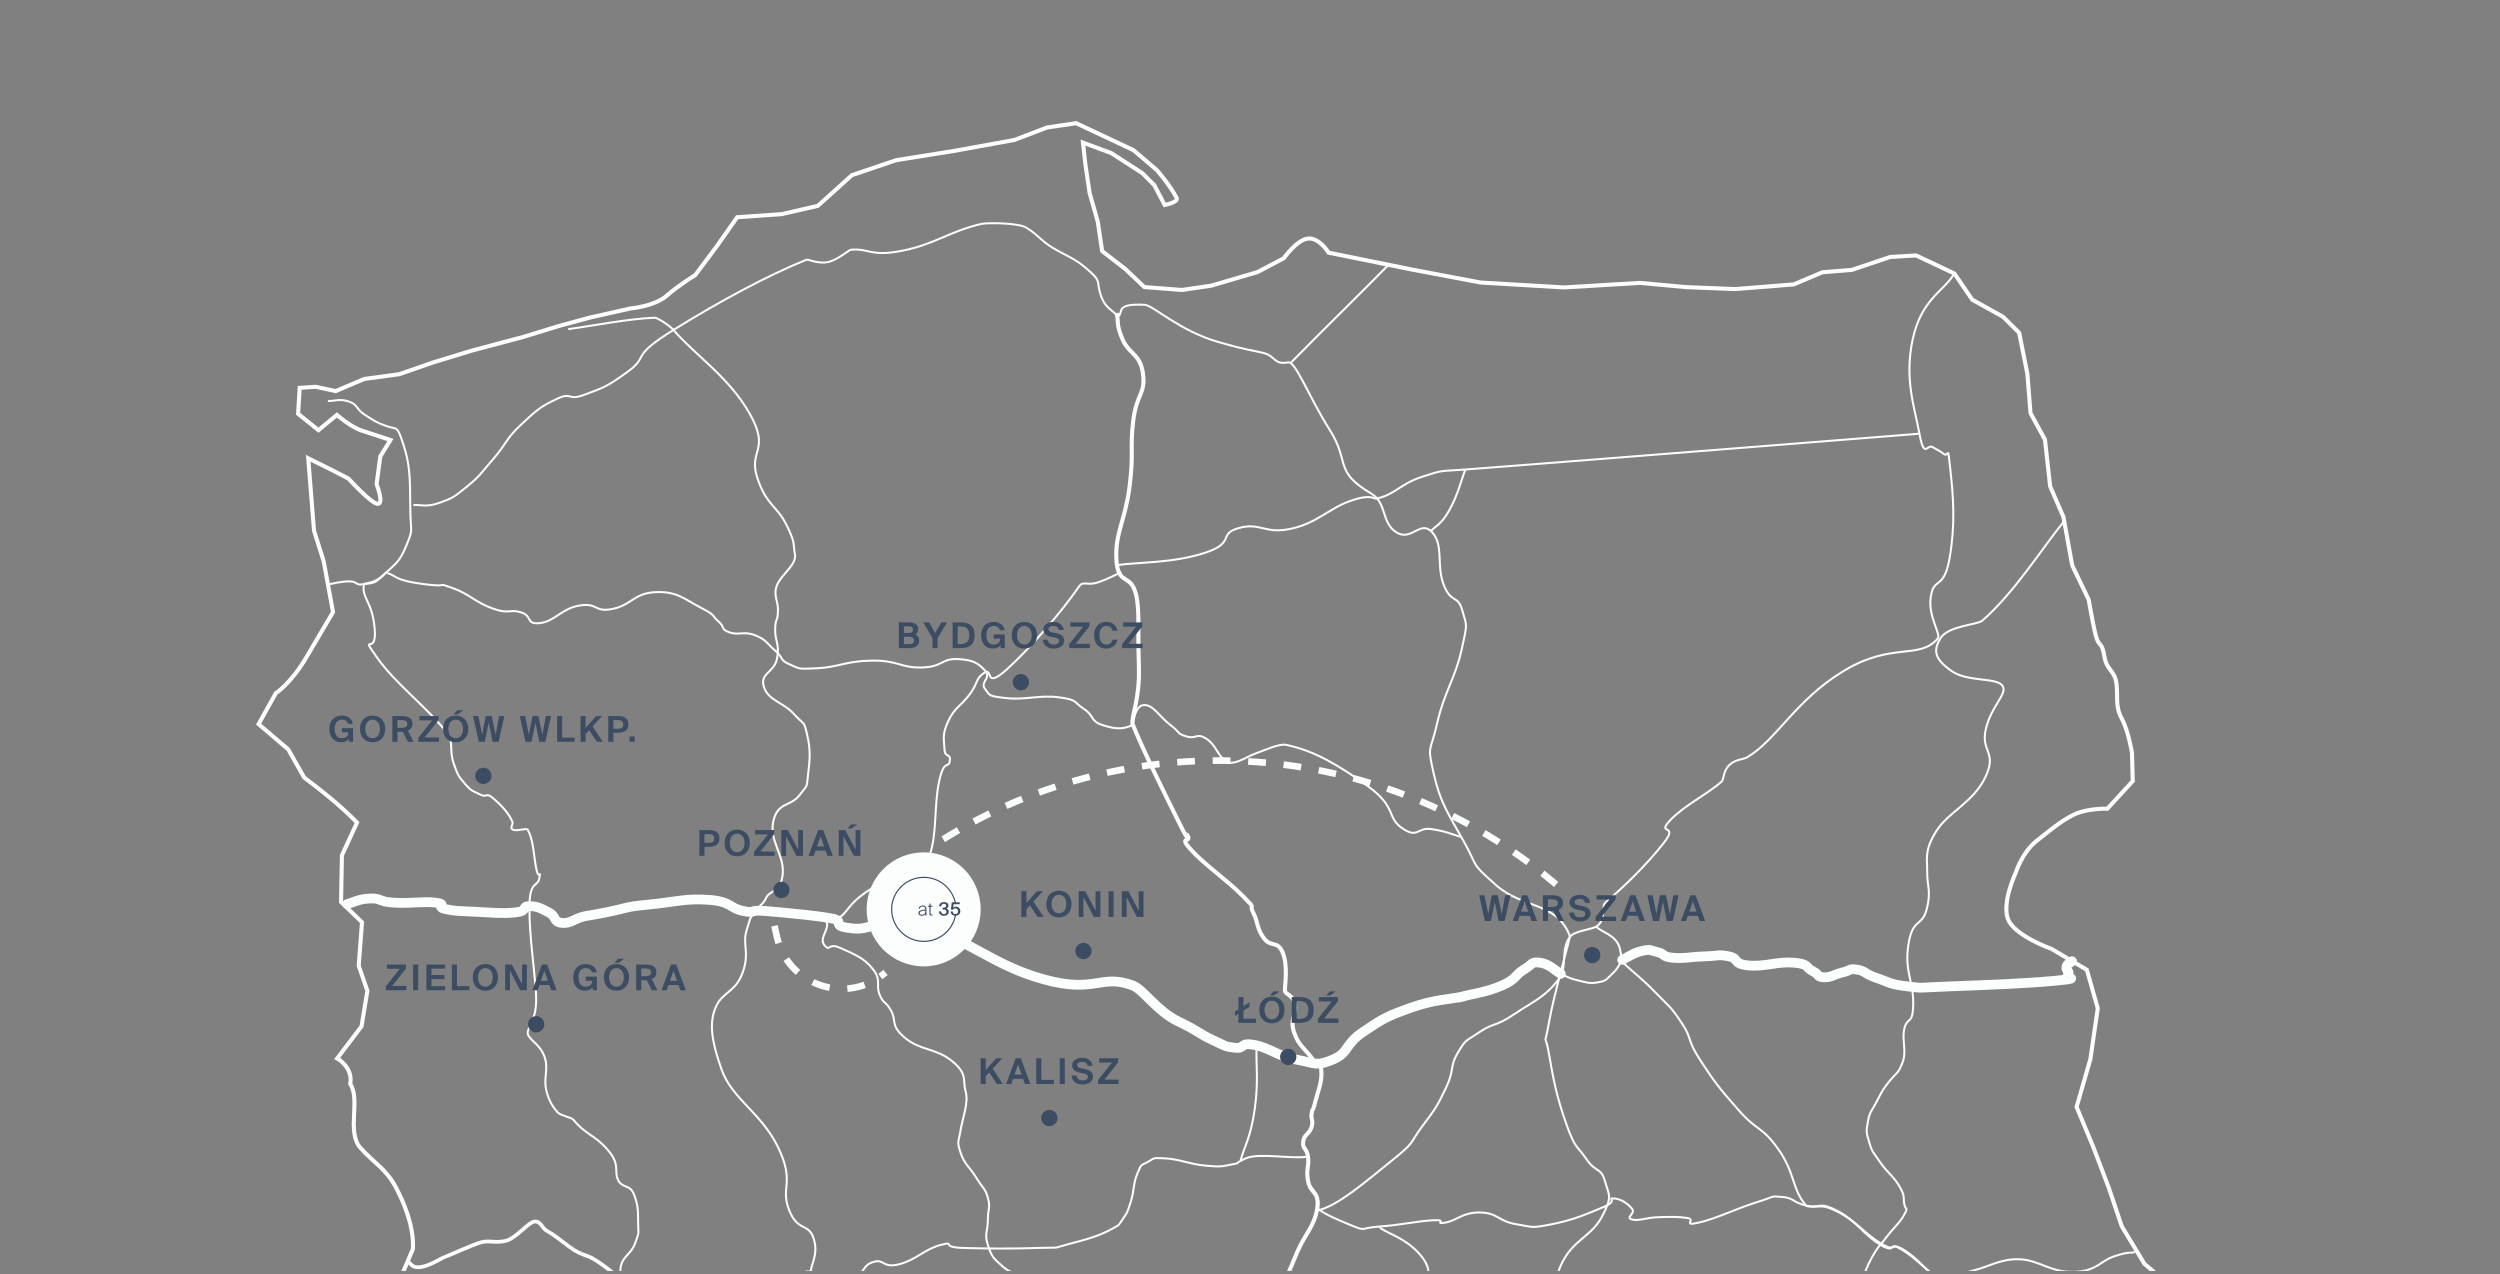 <svg xmlns="http://www.w3.org/2000/svg" width="563" height="287" viewBox="0 0 563 287" fill="none"><rect x="0" y="0" width="563" height="287" fill="#808080" stroke="none"/><g clip-path="url(#clip0_1054_2685)"><path d="M69.413 103.203L74.799 105.876L78.499 107.797C78.499 107.797 83.847 113.689 85.16 113.473C86.473 113.257 84.808 109.067 84.808 109.067L85.636 102.793L87.928 99.093C87.928 99.093 83.981 97.775 81.478 96.978C78.976 96.18 75.875 93.435 75.875 93.435L71.716 96.871L67.135 93.186L67.49 87.342L71.082 87.106L75.593 88.076L82.025 85.344L89.92 84.27L97.565 81.608L106.219 78.964L118.062 75.812L125.851 73.416L132.794 71.531L141.94 69.469C141.94 69.469 147.336 69.038 150.134 66.597C152.931 64.157 156.555 61.968 156.555 61.968L161.471 55.392L166.012 48.922L176.046 48.223L184.183 46.355L191.841 39.456L201.816 36.071L214.752 34.008L228.464 31.514L235.777 28.712L242.35 27.743L255.248 33.807L260.482 38.266C260.482 38.266 263.276 41.37 264.975 44.559C265.497 45.539 262.296 46.164 262.296 46.164L259.944 41.696L257.292 39.025L250.279 34.487L243.883 32.116L244.411 36.89L245.38 43.464L247.229 49.968L248.198 56.542L253.396 60.56L257.713 64.65L266.189 65.302L272.762 64.334L283.159 61.285L289.115 58.149C289.115 58.149 292.001 54.038 294.525 53.725C297.049 53.413 299.212 56.898 299.212 56.898L317.941 60.697L333.417 63.622L352.199 64.733L369.363 63.706L379.636 64.659L390.755 65.1L403.971 64.044L410.403 61.313L417.011 60.785L425.646 57.877L431.492 57.521L440.131 61.597L444.148 67.484L451.108 71.362L454.72 74.953L456.57 84.228L457.274 93.04L460.52 98.989L461.696 109.537L464.682 116.393L466.663 127.32L470.354 135.007C470.354 135.007 471.163 139.564 471.77 142.313C472.652 146.308 473.271 143.883 473.93 147.921C474.418 150.915 476.198 150.94 476.611 153.851C477.024 156.756 476.246 158.964 477.85 161.9C479.323 164.595 480.117 169.514 480.117 169.514L480.299 175.894L474.589 182.114C474.589 182.114 470.048 181.986 467.061 183.445C464.074 184.903 461.688 186.97 458.56 189.437C455.432 191.904 453.945 196.522 453.945 196.522C453.945 196.522 450.781 203.196 452.19 206.963C453.599 210.73 462.04 213.714 462.04 213.714L469.952 218.402L472.418 227.074L470.754 238.513L467.65 249.29L471.344 258.149L474.911 267.522L477.818 276.158L482.928 284.618L487.685 288.672L492.795 297.132L495.349 301.362L500.036 304.534C498.456 305.104 492.929 306.646 491.25 305.98L495.428 314.213L496.758 318.986L495.241 333.297L479.545 342.731L462.278 360.747L454.265 375.039L442.207 393.918L438.865 398.996L440.244 408.003L441.874 413.73L441.143 424.868L451.268 432.148L451.567 441.436L445.012 437.082L437.452 436.8L425.911 431.071L414.721 429.748L405.382 423.843L402.917 417.513L398.224 414.805L395.392 417.337C389.652 413.19 383.406 414.642 379.957 414.101C375.913 413.467 375.375 410.04 374.585 410.399L371.549 414.255L366.495 413.442L359.316 422.452L353.437 420.483L346.053 415.333L338.069 413.704L329.434 416.611L325.381 421.37L319.1 432.101L312.693 429.035L303.21 429.61L305.381 420.751L302.65 414.318L297.364 403.655L292.607 399.601L288.377 402.156L282.297 409.294L280.447 413.876L276.041 414.228L269.609 416.959L264.008 409.277C263.513 408.021 261.789 408.308 261.027 406.148C259.731 402.472 259.421 396.206 259.636 395.807L251.235 391.466L248.651 380.269L242.457 379.596L233.751 374.64L225.853 368.724L217.747 378.241L210.434 369.957L203.122 361.673L211.027 357.043L211.053 349.953L197.521 353.072L189.77 347.204L181.889 345.633C181.889 345.633 174.203 339.596 172.551 339.728C170.899 339.86 171.879 341.747 175.422 347.924C177.065 350.786 176.29 351.845 178.338 353.898C180.2 355.764 178.54 359.203 178.54 359.203L174.065 358.674L169.87 361.67C169.87 361.67 166.236 367.503 163.65 367.045C161.064 366.586 157.359 360.453 157.359 360.453L154.664 354.461L149.554 346L143.369 340.73L147.317 334.65C147.317 334.65 153.762 333.47 154.049 330.121C154.335 326.773 150.437 323.759 150.437 323.759L145.289 325.359L134.947 326.156L121.979 317.165L106.974 314.146L103.301 305.355L100.57 298.922L92.464 297.353C92.464 297.353 90.588 298.833 90.068 300.649C89.548 302.464 89.979 306.786 89.979 306.786L82.536 305.833C82.536 305.833 87.592 300.181 88.429 296.789C89.266 293.396 88.852 290.99 88.852 290.99L92.959 281.35C92.959 281.35 93.757 276.076 89.189 267.462C86.905 263.155 84.349 262.058 81.169 258.499C77.989 254.941 81.257 247.626 78.87 244.107C79.567 240.342 75.936 238.351 75.936 238.351L81.415 231.13L82.741 223.142L80.783 217.488L81.527 207.699L76.805 203.138L77.001 192.611L80.402 185.244C80.402 185.244 78.345 183.081 75.372 180.547C72.398 178.013 68.509 175.109 68.509 175.109L64.897 168.747L58.236 163.071L62.114 156.11C62.114 156.11 65.488 153.956 69.004 148.021C72.52 142.086 74.997 137.844 74.997 137.844L72.894 126.398L70.716 119.505L69.413 103.203Z" stroke="#FCFDFD" stroke-width="0.917"></path><path d="M290.906 81.472C297.631 74.62 306.82 65.641 312.46 59.874" stroke="#FCFDFD" stroke-width="0.459" stroke-linecap="round" stroke-linejoin="round"></path><path d="M251.811 71.267C253.102 70.338 250.959 68.314 257.752 68.637C259.662 68.728 265.54 74.475 274.301 76.998C281.529 79.079 281.882 78.816 284.586 79.502C287.291 80.189 286.871 82.23 290.076 81.602C291.756 81.272 294.758 89.393 299.44 96.781C304.122 104.169 300.23 106.085 308.805 111.153C312.357 113.252 311.025 117.693 314.455 119.873C317.886 122.053 319.864 116.926 322.528 119.873C325.192 122.82 323.416 127.261 325.112 131.661C326.807 136.061 328.3 133.801 329.309 137.474C330.319 141.148 330.561 140.018 329.148 146.356C327.735 152.694 325.233 155.883 323.658 162.827C322.084 169.771 321.358 167.469 322.851 174.131C324.345 180.792 326.121 183.174 329.632 189.471C333.144 195.769 330.924 193.993 336.898 199.322C342.872 204.651 350.597 203.055 353.528 210.787C353.675 211.176 350.016 223.504 348.846 230.165C347.675 236.826 347.877 231.699 348.846 237.431C349.814 243.164 350.622 247.201 352.721 253.095C354.819 258.989 355.062 257.778 357.241 261.008C359.421 264.237 360.551 262.784 361.439 266.014C362.327 269.243 363.215 269.324 360.793 273.926C358.372 278.528 354.375 279.094 351.752 284.422C349.128 289.751 352.155 290.236 350.299 295.242C348.442 300.248 347.312 301.338 344.325 304.446C341.338 307.555 340.773 305.698 338.351 307.676C335.929 309.654 335.606 310.017 334.637 312.359C333.669 314.7 337.019 312.641 334.476 317.042C331.933 321.442 329.269 321.765 324.466 329.96C319.662 338.155 316.958 343.161 315.263 349.822C313.567 356.484 316.877 351.114 317.685 356.605C318.492 362.095 320.672 367.303 318.492 371.784C314.453 373.167 312.243 374.276 308.966 374.529C306.463 376.951 307.641 379.428 308.327 382.092C309.013 384.757 310.331 384.003 310.936 385.497C311.542 386.99 311.429 389.356 311.833 391.011C312.236 392.666 309.466 394.349 309.143 396.61C308.82 398.871 310.459 400.245 310.742 401.497" stroke="#FCFDFD" stroke-width="0.459" stroke-linecap="round" stroke-linejoin="round"></path><path d="M93.26 113.736C94.672 113.615 95.924 114.301 98.911 113.251C101.898 112.202 102.14 112.04 105.208 109.537C108.275 107.034 108.154 106.711 111.181 103.239C114.209 99.767 113.765 99 117.317 95.65C120.869 92.299 121.797 91.532 125.39 89.836C128.982 88.141 127.69 90.402 131.686 88.868C135.682 87.333 136.328 87.374 141.374 83.7C146.419 80.026 141.495 80.592 151.868 74.173C162.242 67.754 172.948 61.977 181.629 58.489C181.98 58.348 184.24 59.47 186.42 59.026C188.6 58.582 191.181 56.288 191.586 56.248C195.797 55.839 195.865 57.916 203.211 56.462C210.558 55.009 213.818 52.091 220.971 50.435C222.446 50.093 229.42 50.212 231.112 51.258C234.285 53.22 234.534 54.553 238.409 56.571C242.284 58.59 243.106 59.036 245.596 61.279C248.087 63.521 246.86 63.575 247.948 66.643C249.035 69.711 250.822 69.834 251.639 71.264" stroke="#FCFDFD" stroke-width="0.459" stroke-linecap="round" stroke-linejoin="round"></path><path d="M431.962 97.69C406.493 99.7 358.031 103.589 330.088 105.727C323.981 106.194 325.288 105.727 320.282 107.362C315.277 108.996 314.241 111.34 310.068 112.266C309.249 112.447 308.91 111.108 304.075 112.81C299.24 114.513 296.653 117.782 290.728 119.076C284.804 120.37 283.852 117.554 278.984 118.916C274.115 120.278 278.437 122.209 271.253 124.525C264.068 126.841 256.544 126.568 251.641 127.249" stroke="#FCFDFD" stroke-width="0.459" stroke-linecap="round" stroke-linejoin="round"></path><path d="M322.24 119.602C323.296 118.376 324.47 118.326 326.411 114.853C328.352 111.379 329.067 108.11 329.952 105.862" stroke="#FCFDFD" stroke-width="0.459" stroke-linecap="round" stroke-linejoin="round"></path><path d="M464.783 117.441C460.187 123.026 453.626 133.521 446.397 139.781C445.307 140.725 438.736 140.905 437 143.731C435.263 146.558 435.706 148.43 439.451 151.087C443.197 153.743 449.904 152.405 451.057 154.598C451.985 156.364 448.44 158.987 447.214 164.163C445.989 169.34 449.87 169.306 447.078 175.061C444.286 180.816 438.804 182.791 436.046 187.184C433.289 191.577 434.038 193.416 434.004 196.447C433.969 199.477 434.952 200.703 433.897 204.756C432.841 208.808 430.735 206.663 429.782 212.656C428.828 218.65 430.892 220.901 430.858 225.941C430.824 230.981 429.518 228.886 428.871 231.577C428.224 234.267 429.48 236.645 428.425 239.336C427.369 242.026 427.16 241.398 425.423 243.577C423.687 245.757 423.755 245.961 422.563 248.208C421.372 250.456 421.065 250.32 420.656 252.567C420.248 254.815 420.248 254.917 420.929 257.199C421.61 259.48 421.678 259.208 423.38 261.694C425.083 264.18 426.377 264.793 427.739 267.142C429.101 269.492 428.556 269.492 428.828 271.093C429.101 272.693 429.85 271.638 428.828 273.545C427.807 275.452 426.547 276.337 424.742 278.721C422.938 281.105 423.006 280.56 421.61 283.08C420.214 285.6 420.214 286.11 419.158 288.801C418.103 291.491 417.558 291.934 417.388 293.841C417.218 295.748 413.949 302.218 412.485 304.874C412.041 305.489 412.597 306.154 412.621 307.054C412.729 311.013 418.074 313.941 418.755 318.13C419.436 322.318 416.469 321.458 415.345 323.808C414.221 326.158 412.417 331.47 410.851 334.842C409.284 338.213 409.523 338.315 409.08 341.789C408.637 345.262 408.808 346.25 409.08 348.736C409.352 351.222 410.141 349.347 409.085 353.127C408.03 356.907 406.969 360.076 404.858 363.856C402.747 367.636 402.202 365.286 401.725 366.852C401.249 368.419 399.58 373.22 398.593 375.161C397.606 377.103 400.125 378.669 400.364 380.065C400.602 381.461 399.478 381.87 399.955 383.471C400.432 385.071 402.372 384.356 402.27 386.467C402.168 388.579 402.406 388.306 399.546 391.916C396.686 395.526 392.669 396.888 390.83 400.906C388.991 404.925 392.056 404.857 392.192 407.99C392.328 411.122 390.966 414.562 390.83 414.936" stroke="#FCFDFD" stroke-width="0.459" stroke-linecap="round" stroke-linejoin="round"></path><path d="M359.592 208.791C360.954 210.085 364.137 210.612 364.818 213.745C365.499 216.878 364.722 215.966 365.499 216.742C367.707 218.948 369.414 220.011 372.717 223.417C376.02 226.822 376.156 226.516 378.71 230.364C381.263 234.212 379.731 233.905 382.932 238.809C386.132 243.713 387.12 244.973 391.512 249.979C395.904 254.985 396.653 253.418 400.501 258.833C404.348 264.247 403.565 268.164 406.902 271.637C410.238 272.049 409.694 270.547 413.848 272.727C418.002 274.906 419.806 278.175 423.517 280.355C427.229 282.534 425.186 279.333 428.693 281.445C432.2 283.556 433.8 286.45 437.545 288.8C441.291 291.15 439.452 288.085 443.674 290.843C447.896 293.602 449.504 294.021 451.955 297.665C454.407 301.309 452.22 300.957 453.48 305.419C454.74 309.88 456.987 314.136 459.473 317.678C461.958 321.22 461.708 318.236 463.887 323.923C466.066 329.61 465.328 333.644 468.189 340.426C471.051 347.208 473.198 345.141 474.868 346.713" stroke="#FCFDFD" stroke-width="0.459" stroke-linecap="round" stroke-linejoin="round"></path><path d="M282.965 236.221C282.863 239.626 283.442 243.61 282.556 249.842C281.671 256.074 280.207 258.322 279.424 261.148" stroke="#FCFDFD" stroke-width="0.459" stroke-linecap="round" stroke-linejoin="round"></path><path d="M439.859 62.001C437.578 65.611 432.641 67.552 430.734 76.44C428.828 85.328 431.109 91.492 432.232 97.553C433.356 103.615 433.969 99.903 435.229 100.686C436.489 101.469 436.545 101.316 437.736 102.235C438.928 103.155 438.54 99.492 439.221 105.758C439.902 112.024 440.36 118.103 439.066 125.595C437.772 133.087 435.535 129.734 434.82 134.332C434.105 138.929 437.233 142.835 436.361 143.829C432.107 148.676 426.138 144.48 415.208 151.086C404.279 157.693 400.09 166.664 393.417 170.565C392.529 171.084 390.874 170.931 389.444 172.293C388.013 173.655 388.273 175.498 387.697 176.014C384.321 179.032 379.389 181.258 376.12 184.731C372.852 188.205 378.265 185.276 374.622 189.908C370.979 194.539 366.097 199.372 361.548 203.257C360.553 204.106 361.862 206.875 359.641 208.569C358.608 209.356 354.558 209.557 353.512 211.021C351.413 213.958 352.964 217.911 351.197 220.284C348.018 224.55 345.613 225.29 341.119 228.32C336.624 231.351 336.42 230.227 333.219 232.407C330.019 234.586 330.223 233.871 328.316 237.038C326.41 240.205 327.601 240.92 325.592 245.075C323.584 249.229 323.379 249.536 320.281 253.656C317.182 257.777 319.089 256.823 313.199 261.557C307.308 266.29 301.234 271.607 296.719 272.59C297.6 268.437 294.842 267.807 294.54 265.78C294.342 264.45 294.81 260.421 294.54 260.467C290.851 261.096 283.508 259.514 280.512 260.876C277.516 262.238 279.627 261.829 277.38 262.238C275.132 262.647 275.235 262.851 271.523 262.51C267.812 262.17 265.803 261.08 262.535 260.876C259.266 260.672 260.049 260.842 258.449 261.693C256.848 262.545 257.087 262.034 256.133 264.281C255.18 266.529 255.452 268.129 254.635 270.683C253.818 273.237 253.886 272.999 252.865 274.497C251.843 275.996 252.323 275.688 250.549 276.677C247.569 278.339 244.659 279.129 240.471 280.219C236.283 281.308 239.688 280.832 233.798 281.036C227.907 281.24 222.391 281.206 216.909 281.036C211.428 280.866 215.479 279.435 211.87 280.355C208.261 281.274 206.252 283.76 202.473 284.714C198.693 285.667 199.238 283.454 196.753 284.169C194.267 284.884 195.016 286.28 192.531 287.574C190.045 288.868 188.241 288.902 186.811 289.345" stroke="#FCFDFD" stroke-width="0.459" stroke-linecap="round" stroke-linejoin="round"></path><path d="M410.841 335.091C409.435 333.377 404.148 329.012 400.107 326.068C396.065 323.124 393.226 324.722 392.04 324.195C390.854 323.667 389.27 321.475 387.337 321.299C385.404 321.124 384.791 321.207 382.2 320.504C379.608 319.801 378.729 319.318 377.28 317.868C375.83 316.418 379.081 315.495 376.401 314.705C373.721 313.914 370.295 314.397 366.561 314.705C362.827 315.012 364.013 315.759 361.465 315.935C358.917 316.11 359.532 316.726 356.37 315.408C353.207 314.089 352.196 311.893 348.814 310.662C345.431 309.432 345.431 311.321 342.839 310.487C340.248 309.652 341.785 310.882 338.447 307.323C335.108 303.765 333.263 300.469 329.485 296.252C325.707 292.034 325.795 293.923 323.335 290.452C320.875 286.981 322.764 285.839 319.645 282.368C316.526 278.897 313.056 278.018 310.859 276.568" stroke="#FCFDFD" stroke-width="0.459" stroke-linecap="round" stroke-linejoin="round"></path><path d="M296.908 272.302C298.621 273.576 301.281 274.721 304.532 276.039C307.783 277.358 306.158 276.523 310.682 276.215C315.207 275.908 318.941 275.029 322.631 274.809C326.321 274.59 322.763 275.776 325.442 275.336C328.122 274.897 329.352 272.964 333.349 273.052C337.347 273.14 337.391 275.029 341.432 275.688C345.474 276.347 344.595 276.655 349.515 275.688C354.435 274.721 357.642 273.272 361.112 271.822C364.583 270.372 361.804 269.809 363.397 269.888C364.99 269.968 366.466 270.961 367.484 272.14C368.502 273.319 365.944 274.112 367.47 274.604C368.996 275.095 370.477 274.187 373.588 274.106C376.699 274.026 377.673 273.974 379.914 274.282C382.154 274.59 378.64 276.215 382.55 275.336C386.459 274.458 390.896 272.217 395.552 270.767C400.209 269.317 398.408 269.361 401.175 269.537C403.943 269.713 403.46 270.635 406.623 271.47C409.785 272.305 409.566 270.723 413.827 272.876C418.088 275.029 420.021 277.929 423.667 280.082C427.313 282.234 425.029 279.422 428.411 281.487C431.794 283.552 433.609 286.065 437.197 288.341C438.744 288.69 441.458 286.76 444.577 286.057C447.696 285.354 450.595 283.377 454.944 283.596C459.293 283.816 461.753 286.584 467.068 286.408C472.384 286.233 472.823 283.992 476.206 282.893C479.588 281.795 479.5 282.234 480.599 282.015" stroke="#FCFDFD" stroke-width="0.459" stroke-linecap="round" stroke-linejoin="round"></path><path d="M128.141 74.094C132.963 73.458 141.552 71.762 147.431 71.55C148.068 71.527 150.879 73.385 151.67 74.306C156.63 80.075 164.124 84.854 168.841 93.175C173.557 101.497 168.47 101.338 170.537 107.592C172.603 113.847 174.988 113.9 177.108 118.193C179.228 122.486 178.539 122.327 179.016 124.765C179.493 127.203 175.942 129.324 174.988 131.762C174.034 134.2 175.306 135.207 175.2 137.698C175.094 140.189 174.617 139.076 174.564 141.726C174.511 144.377 175.624 145.066 174.988 148.299C174.352 151.532 171.066 151.532 172.02 154.659C172.974 157.786 176.366 158.104 178.804 160.808C181.242 163.511 180.977 162.08 181.771 165.472C182.566 168.864 182.407 170.984 181.983 174.376C181.559 177.769 182.036 176.391 180.076 179.041C178.115 181.691 175.094 180.525 174.14 184.977C173.186 189.429 176.684 192.504 176.26 196.85C175.836 201.196 173.398 200.242 172.444 202.362C171.49 204.482 169.318 204.323 172.444 205.33C175.571 206.337 181.665 204.535 184.951 206.39C188.237 208.245 184.156 210.896 185.587 212.751C187.018 214.606 186.26 212.123 189.281 213.501C192.301 214.879 194.572 215.666 196.586 218.263C198.599 220.86 197.156 221.765 198.11 224.045C199.064 226.324 199.439 225.304 200.711 227.69C201.983 230.075 200.426 230.878 203.817 233.74C207.209 236.602 210.829 236.015 214.433 238.983C218.036 241.951 216.716 243.224 217.457 245.768C218.199 248.312 216.748 251.867 216.324 254.517C215.9 257.168 215.423 256.903 216.324 259.606C217.225 262.309 218.391 262.786 219.928 265.33C221.465 267.874 221.836 267.45 222.472 269.782C223.107 272.114 222.472 272.008 222.472 274.659C222.472 277.309 221.624 277.733 222.472 280.383C223.319 283.033 223.69 283.351 225.863 285.259C228.036 287.167 228.749 286.12 230.233 287.551C231.717 288.982 230.03 289.703 230.56 291.293C231.089 292.884 231.517 291.876 231.888 294.686C232.259 297.495 232.064 299.411 233.283 302.22C234.501 305.029 236.356 303.916 238.158 305.613C239.96 307.309 238.317 306.779 240.49 309.005C242.663 311.231 243.564 311.602 246.849 314.517C250.135 317.432 247.591 314.517 253.633 320.665C259.674 326.814 266.669 334.499 271.015 339.111" stroke="#FCFDFD" stroke-width="0.459" stroke-linecap="round" stroke-linejoin="round"></path><path d="M252.346 128.935C251.052 129.495 249.5 130.401 247.172 131.177C244.844 131.953 243.939 130.73 243.034 132.039C239.029 137.834 232.17 145.793 226.824 150.665C221.479 155.538 223.764 150.105 221.651 151.528C219.539 152.951 220.401 153.64 218.375 156.357C216.349 159.073 214.969 159.332 213.547 162.393C212.124 165.454 212.598 166.36 212.684 168.602C212.771 170.844 214.193 169.507 213.892 171.361C213.59 173.215 212.598 170.758 211.477 176.018C210.357 181.278 211.003 187.918 209.408 192.402C207.813 196.886 207.339 192.661 205.097 193.955C202.855 195.248 203.287 195.593 200.441 197.576C197.596 199.56 196.734 199.517 193.716 201.888C190.698 204.259 190.655 205.855 188.371 207.062C186.909 207.539 188.5 207.148 184.577 206.717C180.654 206.286 176.774 204.691 172.679 205.337C168.583 205.984 169.316 205.898 168.195 209.304C167.074 212.71 168.904 214.349 167.266 218.962C165.628 223.576 162.73 223.25 161.178 226.828C159.626 230.407 160.269 234.57 162.505 240.865C164.886 247.572 171.471 250.567 175.265 258.457C179.059 266.347 175.696 267.339 177.679 272.427C179.662 277.515 181.99 275.273 183.197 278.808C184.404 282.344 182.68 284.629 182.508 286.569" stroke="#FCFDFD" stroke-width="0.459" stroke-linecap="round" stroke-linejoin="round"></path><path d="M87.389 129.114C89.242 129.632 88.702 130.659 95.255 131.522C101.807 132.384 97.885 131.004 101.807 132.384C105.73 133.764 107.067 135.661 110.947 137.04C114.827 138.42 114.654 137.084 117.327 137.903C120 138.722 118.319 140.705 121.638 140.317C124.957 139.929 126.466 136.997 130.605 136.351C134.743 135.704 133.769 138.016 138.037 137.111C142.305 136.205 142.762 133.564 147.676 133.349C152.591 133.133 154.315 135.057 157.85 136.868C161.385 138.679 160.221 138.593 161.816 139.972C163.411 141.352 162.161 141.611 164.231 142.387C166.3 143.163 167.507 142.042 170.093 143.077C172.68 144.112 172.637 144.888 174.577 146.526C176.517 148.165 175.482 148.639 177.853 149.631C180.224 150.622 179.405 150.708 184.061 150.493C188.717 150.277 190.614 148.811 196.477 148.768C202.34 148.725 202.728 150.407 207.513 150.32C212.298 150.234 212.039 148.251 215.617 148.423C219.196 148.596 220.273 149.329 221.825 151.01C223.377 152.692 220.618 153.597 221.825 155.149C223.032 156.702 222.472 156.745 226.654 157.219C230.835 157.693 234.198 156.443 238.552 157.047C242.906 157.65 241.656 158.081 244.07 159.634C246.484 161.186 245.449 162.35 248.209 163.255C250.968 164.161 252.735 164.376 255.106 163.255C255.246 162.594 255.58 158.771 257.693 158.771C259.805 158.771 261.185 161.488 263.556 163.255C265.927 165.023 264.892 165.153 267.177 165.842C269.462 166.532 269.412 164.945 271.611 166.325C273.809 167.704 274.161 170.068 275.971 171.361C277.782 172.655 280.455 170.499 282.869 169.637C285.283 168.774 288.102 167.435 289.594 167.74C296.023 169.053 301.492 172.353 308.045 177.053C314.598 181.752 312.227 184.124 315.805 186.538C319.383 188.953 319.081 186.237 322.357 186.711C325.634 187.185 327.272 188.004 328.91 188.436" stroke="#FCFDFD" stroke-width="0.459" stroke-linecap="round" stroke-linejoin="round"></path><path d="M74.043 90.302C75.207 90.345 76.673 89.698 78.699 90.474C80.725 91.25 80.035 92.026 82.148 93.406C84.26 94.786 84.82 95.174 87.148 95.993C89.476 96.812 89.374 95.607 90.84 100.091C92.305 104.575 92.349 107.462 92.392 113.93C92.435 120.397 93.141 118.802 91.632 122.553C90.123 126.304 89.39 126.692 86.976 128.934C84.562 131.176 84.703 131.283 81.975 131.521C81.329 134.712 83.872 135.315 84.389 141.697C84.907 148.078 80.811 142.214 84.907 148.078C89.002 153.942 96.273 159.342 100.771 165.152C102.139 166.919 101.159 169.033 102.151 171.878C103.142 174.724 103.228 174.767 104.737 176.535C106.246 178.303 106.591 178.13 108.186 178.95C109.781 179.769 109.307 178.26 111.117 179.812C112.928 181.364 114.654 183.214 115.428 185.158C115.612 185.62 114.652 186.538 115.601 186.883C116.549 187.228 118.573 186.395 118.845 186.862C120.126 189.067 120.214 192.876 120.774 195.679C121.334 198.481 121.852 195.549 121.464 197.748C121.076 199.947 119.222 198.093 119.222 204.475C119.222 210.856 120.301 217.737 120.689 223.428C121.077 229.12 119.308 230.603 118.877 232.242C118.446 233.88 121.259 234.725 122.466 237.571C123.673 240.416 122.431 242.374 122.949 245.177C123.466 247.979 124.913 249.79 125.602 250.523C126.292 251.256 128.73 251.646 129.153 252.178C131.801 255.504 134.056 255.632 136.902 258.995C139.747 262.358 138.235 263.517 139.14 265.63C140.046 267.743 141.898 266.519 142.846 269.15C143.795 271.78 143.665 272.815 143.708 275.531C143.752 278.247 144.01 277.169 143.019 280.015C142.027 282.861 139.397 283.033 139.742 286.914C140.087 290.794 142.124 292.468 143.159 295.227C144.194 297.987 138.449 305.971 136.638 310.024C134.828 314.077 137.026 312.051 136.638 314.163C136.25 316.276 136.38 316.147 135.087 318.475C133.793 320.803 132.371 322.226 131.465 323.477" stroke="#FCFDFD" stroke-width="0.459" stroke-linecap="round" stroke-linejoin="round"></path><path d="M351.49 219.305C352.393 219.658 353.016 220.238 355.103 220.719C357.19 221.199 357.841 221.585 359.838 221.228C361.835 220.87 361.724 220.555 363.092 219.289C364.46 218.023 364.757 216.944 365.312 216.163" stroke="#FCFDFD" stroke-width="0.459" stroke-linecap="round" stroke-linejoin="round"></path><path d="M73.939 131.591C75.113 131.424 76.605 130.944 78.634 130.923C80.663 130.902 79.948 132.029 82.056 131.508C84.164 130.986 84.811 130.965 87.065 128.836" stroke="#FCFDFD" stroke-width="0.459" stroke-linecap="round" stroke-linejoin="round"></path><path d="M174.713 302.738C174.692 301.507 174.692 299.983 174.629 297.812C174.567 295.642 174.024 295.788 174.462 294.056C174.901 292.323 175.422 292.24 176.382 290.883C177.342 289.526 177.28 289.589 178.302 288.629C179.325 287.669 179.45 287.564 180.473 287.043C181.495 286.521 181.328 286.479 182.392 286.542C183.457 286.604 183.624 286.604 184.73 287.293C185.836 287.982 186.295 288.796 186.817 289.297" stroke="#FCFDFD" stroke-width="0.846" stroke-linecap="round" stroke-linejoin="round"></path><path d="M91.963 284.219C92.67 284.654 92.778 285.611 94.79 285.339C96.802 285.067 99.792 283.131 100.009 283.131C100.227 283.131 106.533 280.249 108.382 279.76C110.23 279.27 111.617 280.005 113.927 279.434C116.238 278.863 119.038 275.138 120.452 275.083C121.865 275.029 121.947 276.552 123.279 277.259C124.611 277.965 126.514 279.488 128.172 280.739C129.83 281.989 130.809 282.343 132.413 282.914C134.016 283.485 136.517 285.442 137.849 286.503C139.181 287.563 138.665 286.938 139.915 287.264C141.166 287.59 140.975 287.073 142.851 287.808C144.727 288.542 144.863 289.058 147.418 290.2C149.973 291.342 152.529 293.435 155.899 295.094C159.27 296.752 167.833 299.471 169.926 299.227C172.02 298.982 172.645 298.493 174.928 298.03C177.212 297.568 176.994 295.611 179.06 297.378C181.126 299.145 181.072 302.326 183.192 305.099C185.312 307.872 188.439 310.455 190.151 312.386C191.864 314.316 192.217 314.615 194.392 316.192C196.567 317.769 198.011 319.42 199.588 320.127C201.164 320.834 203.58 320.597 205.157 321.521C206.733 322.445 207.223 324.158 208.528 325.219C209.832 326.279 211.79 328.182 213.529 329.677C215.269 331.173 215.378 331.037 217.335 331.744C219.292 332.451 219.918 331.825 221.358 332.505C222.799 333.185 222.663 333.348 223.098 334.462C223.533 335.577 222.745 336.012 223.098 336.964C223.451 337.915 222.718 337.943 224.512 338.269C226.306 338.595 228.372 337.752 230.275 338.269C232.178 338.785 229.976 339.846 232.123 340.335C234.271 340.825 236.717 339.411 238.865 340.226C241.012 341.042 243.649 345.528 245.389 346.752C247.129 347.975 249.63 353.956 251.913 354.256C254.196 354.555 256.507 353.929 259.307 354.147C262.107 354.364 261.156 354.935 263.113 355.126C265.07 355.316 265.043 354.256 267.136 354.908C269.229 355.561 268.278 355.914 271.485 357.736C274.693 359.557 275.482 361.161 279.967 362.194C284.452 363.228 285.54 361.025 289.427 361.868C293.314 362.711 292.363 363.935 295.516 365.566C298.669 367.197 296.957 366.789 298.669 367.197C300.382 367.605 300.763 367.496 302.366 367.197C303.97 366.898 303.522 368.276 304.31 370.071C305.099 371.865 306.661 374.864 309.217 374.484C311.772 374.103 315.143 372.526 318.459 371.656C321.776 370.786 320.444 370.759 322.482 371.003C324.521 371.248 324.603 372.254 326.614 372.635C328.626 373.015 331.807 371.629 334.008 371.33C336.21 371.031 339.907 372.608 341.294 372.635C342.68 372.662 348.207 370.455 349.267 370.509C350.328 370.563 352.031 371.792 353.037 371.112C354.043 370.433 354.773 367.795 358.035 366.871C361.297 365.946 365.732 365.511 368.043 365.022C370.353 364.533 368.559 364.696 371.305 364.913C374.05 365.131 376.035 365.892 379.025 365.892C382.015 365.892 383.701 363.771 386.745 363.173C389.79 362.575 390.361 362.385 395.444 362.521C400.528 362.657 402.512 363.418 407.079 363.717C411.646 364.016 411.129 364.125 413.712 363.717C416.294 363.309 414.527 362.494 417.409 362.086C420.29 361.678 422.084 361.732 425.238 362.086C428.391 362.439 433.311 364.587 435.241 365.348C437.171 366.11 439.645 365.838 441.657 366.653C443.668 367.469 442.309 368.556 445.789 369.807C449.268 371.058 453.128 371.194 455.575 371.656" stroke="#FCFDFD" stroke-width="0.846" stroke-linecap="round" stroke-linejoin="round"></path><path d="M251.557 70.944C251.873 72.329 251.359 73.159 252.822 76.481C254.285 79.803 256.815 79.645 257.408 84.232C258.002 88.819 255.946 88.543 255.194 94.83C254.443 101.118 255.352 101.672 254.403 109.384C253.454 117.095 251.161 119.903 251.398 125.677C251.636 131.45 253.968 129.473 255.352 132.479C256.736 135.484 256.268 140.914 256.387 146.253C256.505 151.592 256.712 153.665 255.762 158.583C255.619 159.323 254.823 162.477 255.036 163.009C257.581 169.346 262.351 178.827 265.475 185.155C268.598 191.482 266.819 186.736 267.531 188.318C268.243 189.9 265.237 188.121 268.322 191.482C271.406 194.843 276.388 198.244 279.867 201.764C283.347 205.284 281.054 203.188 282.24 205.561C283.426 207.933 282.951 209.001 284.612 211.255C286.273 213.509 287.696 211.651 288.883 214.577C290.069 217.504 289.357 221.854 289.357 222.961C289.357 224.068 291.057 223.752 291.571 226.125C292.085 228.498 290.385 229.328 291.413 232.452C292.441 235.576 294.141 236.367 295.683 238.621C297.226 240.876 297.463 239.056 297.581 241.469C297.7 243.881 296.712 245.938 296.158 248.271C295.604 250.604 295.565 249.418 295.367 250.802C295.169 252.186 295.842 252.225 295.367 253.807C294.893 255.389 293.667 255.429 293.469 257.129C293.272 258.83 294.3 258.395 294.576 260.609C294.853 262.824 294.062 263.101 294.576 265.988C295.09 268.875 297.226 268.202 296.632 272.157C296.039 276.112 293.706 278.247 292.204 281.806C290.701 285.365 289.041 289.557 287.617 291.772C286.194 293.987 285.68 293.631 284.929 295.252C284.177 296.873 278.76 304.901 278.444 305.851C278.128 306.8 277.327 308.351 275.271 309.221C273.215 310.091 271.801 311.189 270.22 311.703C268.638 312.218 266.41 315.233 267.241 317.408C268.071 319.583 268.812 322.731 269.168 324.471C269.524 326.211 270.163 330.211 270.401 333.217C270.638 336.222 270.971 336.855 270.852 339.228C270.734 341.601 266.186 346.386 263.577 346.821C260.967 347.256 258.12 345.713 257.092 346.188C256.064 346.662 255.511 346.662 255.036 348.561C254.562 350.459 255.471 351.369 255.194 353.781C254.917 356.193 254.324 355.6 253.929 358.21C253.534 360.82 254.403 361.848 253.613 364.221C252.822 366.594 252.071 365.408 250.766 367.701C249.461 369.995 250.133 370.469 248.393 373.396C246.654 376.322 244.953 377.904 243.807 379.407" stroke="#FCFDFD" stroke-width="0.917" stroke-linecap="square"></path><path d="M78.201 203.595C79.497 203.281 80.753 202.417 83.384 202.339C86.015 202.26 85.033 203.045 88.724 203.281C92.415 203.517 95.282 202.928 98.148 203.281C101.015 203.634 97.991 204.184 100.19 204.695C102.389 205.205 102.978 205.127 106.944 205.323C110.909 205.52 112.991 205.794 116.053 205.48C119.116 205.166 117.31 204.066 119.195 204.066C121.079 204.066 121.747 204.538 123.592 205.48C125.438 206.423 124.456 207.64 126.576 207.837C128.697 208.033 129.443 206.698 132.074 206.266C134.704 205.834 137.414 205.323 139.927 204.695C142.44 204.066 142.204 204.106 147.152 203.595C152.099 203.085 154.651 202.26 159.717 202.653C164.782 203.045 164.232 204.538 167.413 205.166C170.593 205.794 168.08 204.813 172.439 205.166C176.797 205.52 186.339 206.423 188.145 207.051C189.951 207.679 187.085 208.622 192.072 209.093C197.058 209.565 197.333 206.069 208.092 208.936C218.851 211.803 223.327 217.301 235.107 220.561C246.886 223.82 247.83 219.161 255.211 221.974C257.328 222.782 260.786 227.852 265.263 229.986C270.159 232.32 269.896 232.735 273.116 234.227C276.336 235.72 275.786 235.68 278.142 235.955C280.498 236.23 279.084 234.659 282.54 235.327C285.995 235.994 287.566 237.801 291.963 238.626C296.361 239.45 296.361 240.197 300.131 238.626C303.9 237.055 302.683 235.248 307.041 232.342C311.4 229.436 312.067 228.965 317.565 227.001C323.062 225.038 326.164 225.116 329.03 224.488M329.03 224.488C326.753 225.116 331.897 223.859 329.03 224.488ZM329.03 224.488C331.308 223.859 334.606 223.506 338.14 221.974C341.674 220.443 341.006 219.657 343.166 218.361C345.325 217.065 344.697 216.555 346.778 216.791C348.859 217.026 350.312 218.676 351.49 219.304M365.312 216.162C366.45 215.652 367.864 214.552 369.866 214.12C371.869 213.688 371.594 214.042 373.322 214.434C375.05 214.827 374.146 215.455 376.777 215.691C379.408 215.927 380.704 215.455 383.845 215.377C386.986 215.298 386.868 214.866 389.342 215.377C391.816 215.887 390.088 217.065 393.74 217.419C397.392 217.772 400.337 216.476 403.949 216.791C407.561 217.105 406.501 217.851 408.19 218.676C409.878 219.5 409.014 220.011 410.703 220.089C412.391 220.168 413.059 219.422 414.943 218.99C416.828 218.558 416.318 218.047 418.242 218.361C420.166 218.676 419.812 219.304 422.639 220.246C425.467 221.189 425.427 221.66 429.55 222.132C433.673 222.603 430.846 222.446 439.131 222.132C447.416 221.817 456.055 221.503 462.69 220.875C469.326 220.246 465.007 220.404 465.675 219.618C466.342 218.833 465.125 218.519 465.36 217.733C465.596 216.948 466.303 216.791 466.617 216.476" stroke="#FCFDFD" stroke-width="2.2" stroke-linecap="round"></path><path d="M91.434 217.207V218.103L88.314 222.031H91.522V223.007H86.89V222.111L90.026 218.175H87.138V217.207H91.434ZM94.179 217.207V223.007H93.035V217.207H94.179ZM96.022 223.007V217.207H100.246V218.135H97.166V219.575H100.078V220.503H97.166V222.079H100.246V223.007H96.022ZM102.904 217.207V222.079H105.728V223.007H101.76V217.207H102.904ZM107.652 220.103C107.652 221.471 108.404 222.199 109.308 222.199C110.212 222.199 110.964 221.471 110.964 220.103C110.964 218.743 110.212 218.015 109.308 218.015C108.404 218.015 107.652 218.743 107.652 220.103ZM112.148 220.103C112.148 221.903 111.036 223.111 109.308 223.111C107.58 223.111 106.468 221.903 106.468 220.103C106.468 218.303 107.58 217.103 109.308 217.103C111.036 217.103 112.148 218.303 112.148 220.103ZM118.646 223.007H117.158L114.838 218.583V223.007H113.758V217.207H115.246L117.566 221.631V217.207H118.646V223.007ZM119.89 223.007L122.05 217.207H123.202L125.37 223.007H124.13L123.722 221.831H121.466L121.058 223.007H119.89ZM122.594 218.607L121.794 220.895H123.394L122.594 218.607ZM131.931 217.103C133.299 217.103 134.211 217.895 134.403 218.967H133.315C133.131 218.327 132.571 218.015 131.923 218.015C130.955 218.015 130.275 218.695 130.275 220.079C130.275 221.479 130.915 222.199 131.915 222.199C132.531 222.199 133.363 221.887 133.363 220.959V220.863H131.915V219.927H134.419V223.007H133.515L133.483 222.327C133.155 222.807 132.563 223.111 131.739 223.111C130.107 223.111 129.091 221.935 129.091 220.079C129.091 218.279 130.155 217.103 131.931 217.103ZM137.168 220.103C137.168 221.471 137.92 222.199 138.824 222.199C139.728 222.199 140.48 221.471 140.48 220.103C140.48 218.743 139.728 218.015 138.824 218.015C137.92 218.015 137.168 218.743 137.168 220.103ZM141.664 220.103C141.664 221.903 140.552 223.111 138.824 223.111C137.096 223.111 135.984 221.903 135.984 220.103C135.984 218.303 137.096 217.103 138.824 217.103C140.552 217.103 141.664 218.303 141.664 220.103ZM140.552 215.919L139.28 216.823H138.376L139.2 215.919H140.552ZM146.786 223.007L145.634 220.735H145.362H144.418V223.007H143.274V217.207H145.178C147.09 217.207 147.818 217.751 147.818 218.967C147.818 219.639 147.498 220.183 146.77 220.495L148.058 223.007H146.786ZM145.306 218.103H144.418V219.847H145.362C146.266 219.847 146.642 219.551 146.642 218.975C146.642 218.311 146.082 218.103 145.306 218.103ZM148.968 223.007L151.128 217.207H152.28L154.448 223.007H153.208L152.8 221.831H150.544L150.136 223.007H148.968ZM151.672 218.607L150.872 220.895H152.472L151.672 218.607Z" fill="#3C4C63"></path><circle cx="120.738" cy="230.676" r="1.835" fill="#3C4C63"></circle><path d="M77.016 161.152C78.383 161.152 79.296 161.944 79.487 163.016H78.4C78.216 162.376 77.656 162.064 77.007 162.064C76.04 162.064 75.359 162.744 75.359 164.128C75.359 165.528 75.999 166.248 76.999 166.248C77.615 166.248 78.448 165.936 78.448 165.008V164.912H76.999V163.976H79.504V167.056H78.6L78.567 166.376C78.24 166.856 77.647 167.16 76.823 167.16C75.192 167.16 74.175 165.984 74.175 164.128C74.175 162.328 75.24 161.152 77.016 161.152ZM82.252 164.152C82.252 165.52 83.004 166.248 83.909 166.248C84.812 166.248 85.564 165.52 85.564 164.152C85.564 162.792 84.812 162.064 83.909 162.064C83.004 162.064 82.252 162.792 82.252 164.152ZM86.749 164.152C86.749 165.952 85.636 167.16 83.909 167.16C82.18 167.16 81.069 165.952 81.069 164.152C81.069 162.352 82.18 161.152 83.909 161.152C85.636 161.152 86.749 162.352 86.749 164.152ZM91.87 167.056L90.718 164.784H90.446H89.502V167.056H88.358V161.256H90.262C92.174 161.256 92.902 161.8 92.902 163.016C92.902 163.688 92.582 164.232 91.854 164.544L93.142 167.056H91.87ZM90.39 162.152H89.502V163.896H90.446C91.35 163.896 91.726 163.6 91.726 163.024C91.726 162.36 91.166 162.152 90.39 162.152ZM98.748 161.256V162.152L95.628 166.08H98.836V167.056H94.204V166.16L97.34 162.224H94.452V161.256H98.748ZM100.965 164.152C100.965 165.52 101.717 166.248 102.621 166.248C103.525 166.248 104.277 165.52 104.277 164.152C104.277 162.792 103.525 162.064 102.621 162.064C101.717 162.064 100.965 162.792 100.965 164.152ZM105.461 164.152C105.461 165.952 104.349 167.16 102.621 167.16C100.893 167.16 99.781 165.952 99.781 164.152C99.781 162.352 100.893 161.152 102.621 161.152C104.349 161.152 105.461 162.352 105.461 164.152ZM104.349 159.968L103.077 160.872H102.173L102.997 159.968H104.349ZM110.728 161.256L111.616 165.504L112.408 161.256H113.576L112.288 167.056H110.936L110.056 162.736L109.176 167.056H107.824L106.536 161.256H107.72L108.584 165.48L109.392 161.256H110.728ZM121.25 161.256L122.138 165.504L122.93 161.256H124.098L122.81 167.056H121.458L120.578 162.736L119.698 167.056H118.346L117.058 161.256H118.242L119.106 165.48L119.914 161.256H121.25ZM126.599 161.256V166.128H129.423V167.056H125.455V161.256H126.599ZM131.884 161.256V163.912L134.252 161.256H135.588L133.452 163.592L135.748 167.056H134.396L132.684 164.44L131.884 165.312V167.056H130.74V161.256H131.884ZM136.985 161.256H138.969C140.153 161.256 141.521 161.416 141.521 163.176C141.521 164.656 140.345 165.016 139.001 165.016H138.129V167.056H136.985V161.256ZM138.993 162.152H138.129V164.128H139.073C139.777 164.128 140.345 163.952 140.345 163.184C140.345 162.232 139.609 162.152 138.993 162.152ZM142.943 167.056H141.759V165.856H142.943V167.056Z" fill="#3C4C63"></path><circle cx="108.855" cy="174.725" r="1.835" fill="#3C4C63"></circle><path d="M157.495 186.938H159.479C160.663 186.938 162.031 187.098 162.031 188.858C162.031 190.338 160.855 190.698 159.511 190.698H158.639V192.738H157.495V186.938ZM159.503 187.834H158.639V189.81H159.583C160.287 189.81 160.855 189.634 160.855 188.866C160.855 187.914 160.119 187.834 159.503 187.834ZM164.356 189.834C164.356 191.202 165.108 191.93 166.012 191.93C166.916 191.93 167.668 191.202 167.668 189.834C167.668 188.474 166.916 187.746 166.012 187.746C165.108 187.746 164.356 188.474 164.356 189.834ZM168.852 189.834C168.852 191.634 167.74 192.842 166.012 192.842C164.284 192.842 163.172 191.634 163.172 189.834C163.172 188.034 164.284 186.834 166.012 186.834C167.74 186.834 168.852 188.034 168.852 189.834ZM174.349 186.938V187.834L171.229 191.762H174.437V192.738H169.805V191.842L172.941 187.906H170.053V186.938H174.349ZM180.837 192.738H179.349L177.029 188.314V192.738H175.949V186.938H177.437L179.757 191.362V186.938H180.837V192.738ZM182.081 192.738L184.241 186.938H185.393L187.561 192.738H186.321L185.913 191.562H183.657L183.249 192.738H182.081ZM184.785 188.338L183.985 190.626H185.585L184.785 188.338ZM193.765 192.738H192.277L189.957 188.314V192.738H188.877V186.938H190.365L192.685 191.362V186.938H193.765V192.738ZM193.045 185.65L191.773 186.554H190.869L191.693 185.65H193.045Z" fill="#3C4C63"></path><circle cx="175.974" cy="200.408" r="1.835" fill="#3C4C63"></circle><path d="M231.158 200.697V203.353L233.526 200.697H234.862L232.726 203.033L235.022 206.497H233.67L231.958 203.881L231.158 204.753V206.497H230.014V200.697H231.158ZM236.813 203.593C236.813 204.961 237.565 205.689 238.469 205.689C239.373 205.689 240.125 204.961 240.125 203.593C240.125 202.233 239.373 201.505 238.469 201.505C237.565 201.505 236.813 202.233 236.813 203.593ZM241.309 203.593C241.309 205.393 240.197 206.601 238.469 206.601C236.741 206.601 235.629 205.393 235.629 203.593C235.629 201.793 236.741 200.593 238.469 200.593C240.197 200.593 241.309 201.793 241.309 203.593ZM247.807 206.497H246.319L243.999 202.073V206.497H242.919V200.697H244.407L246.727 205.121V200.697H247.807V206.497ZM250.793 200.697V206.497H249.649V200.697H250.793ZM257.524 206.497H256.036L253.716 202.073V206.497H252.636V200.697H254.124L256.444 205.121V200.697H257.524V206.497Z" fill="#3C4C63"></path><circle cx="243.994" cy="214.167" r="1.835" fill="#3C4C63"></circle><path d="M202.415 145.958V140.158H204.671C205.687 140.158 206.783 140.478 206.783 141.67C206.783 142.214 206.423 142.702 206.127 142.894C206.575 143.11 206.991 143.446 206.991 144.246C206.991 145.494 205.959 145.958 204.767 145.958H202.415ZM203.559 143.414V145.062H204.823C205.487 145.062 205.823 144.79 205.823 144.246C205.823 143.702 205.487 143.414 204.775 143.414H203.559ZM203.559 141.054V142.55H204.743C205.287 142.55 205.607 142.294 205.607 141.782C205.607 141.326 205.279 141.054 204.743 141.054H203.559ZM207.919 140.158H209.255L210.607 142.582L211.983 140.158H213.287L211.151 143.718V145.958H210.007V143.702L207.919 140.158ZM218.29 143.054C218.29 141.318 217.25 141.054 216.202 141.054H215.674V145.062H216.202C217.25 145.062 218.29 144.806 218.29 143.054ZM214.53 140.158H216.25C218.09 140.158 219.474 140.75 219.474 143.054C219.474 145.358 218.09 145.958 216.25 145.958H214.53V140.158ZM223.79 140.054C225.158 140.054 226.07 140.846 226.262 141.918H225.174C224.99 141.278 224.43 140.966 223.782 140.966C222.814 140.966 222.134 141.646 222.134 143.03C222.134 144.43 222.774 145.15 223.774 145.15C224.39 145.15 225.222 144.838 225.222 143.91V143.814H223.774V142.878H226.278V145.958H225.374L225.342 145.278C225.014 145.758 224.422 146.062 223.598 146.062C221.966 146.062 220.95 144.886 220.95 143.03C220.95 141.23 222.014 140.054 223.79 140.054ZM229.027 143.054C229.027 144.422 229.779 145.15 230.683 145.15C231.587 145.15 232.339 144.422 232.339 143.054C232.339 141.694 231.587 140.966 230.683 140.966C229.779 140.966 229.027 141.694 229.027 143.054ZM233.523 143.054C233.523 144.854 232.411 146.062 230.683 146.062C228.955 146.062 227.843 144.854 227.843 143.054C227.843 141.254 228.955 140.054 230.683 140.054C232.411 140.054 233.523 141.254 233.523 143.054ZM237.429 143.55L236.693 143.414C235.757 143.222 234.957 142.742 234.957 141.734C234.957 140.566 236.205 140.054 237.269 140.054C238.461 140.054 239.485 140.758 239.549 141.87H238.445C238.357 141.19 237.765 140.966 237.221 140.966C236.685 140.966 236.101 141.166 236.101 141.686C236.101 142.094 236.437 142.318 236.909 142.406L237.669 142.542C238.613 142.718 239.653 143.078 239.653 144.286C239.653 145.478 238.469 146.062 237.301 146.062C235.877 146.062 234.933 145.294 234.829 144.046H235.933C236.061 144.902 236.653 145.15 237.341 145.15C237.853 145.15 238.501 144.958 238.501 144.342C238.501 143.854 238.045 143.654 237.429 143.55ZM245.336 140.158V141.054L242.216 144.982H245.424V145.958H240.792V145.062L243.928 141.126H241.04V140.158H245.336ZM250.536 144.054H251.624C251.472 145.23 250.496 146.062 249.112 146.062C247.384 146.062 246.4 144.886 246.4 143.03C246.4 141.198 247.456 140.054 249.144 140.054C250.504 140.054 251.432 140.83 251.624 142.038H250.536C250.32 141.23 249.776 140.966 249.136 140.966C248.264 140.966 247.584 141.686 247.584 143.03C247.584 144.414 248.264 145.15 249.096 145.15C249.792 145.15 250.344 144.846 250.536 144.054ZM257.248 140.158V141.054L254.128 144.982H257.336V145.958H252.704V145.062L255.84 141.126H252.952V140.158H257.248Z" fill="#3C4C63"></path><circle cx="229.894" cy="153.627" r="1.835" fill="#3C4C63"></circle><path d="M280.029 224.546V226.586L281.381 225.73V226.738L280.029 227.594V229.418H282.853V230.346H278.885V228.314L278.109 228.802V227.802L278.885 227.314V224.546H280.029ZM284.78 227.442C284.78 228.81 285.532 229.538 286.436 229.538C287.34 229.538 288.092 228.81 288.092 227.442C288.092 226.082 287.34 225.354 286.436 225.354C285.532 225.354 284.78 226.082 284.78 227.442ZM289.276 227.442C289.276 229.242 288.164 230.45 286.436 230.45C284.708 230.45 283.596 229.242 283.596 227.442C283.596 225.642 284.708 224.442 286.436 224.442C288.164 224.442 289.276 225.642 289.276 227.442ZM288.164 223.258L286.892 224.162H285.988L286.812 223.258H288.164ZM294.646 227.442C294.646 225.706 293.606 225.442 292.558 225.442H292.03V229.45H292.558C293.606 229.45 294.646 229.194 294.646 227.442ZM290.886 224.546H292.606C294.446 224.546 295.83 225.138 295.83 227.442C295.83 229.746 294.446 230.346 292.606 230.346H290.886V224.546ZM301.323 224.546V225.442L298.203 229.37H301.411V230.346H296.779V229.45L299.915 225.514H297.027V224.546H301.323ZM300.819 223.258L299.547 224.162H298.643L299.467 223.258H300.819Z" fill="#3C4C63"></path><circle cx="290.109" cy="238.015" r="1.835" fill="#3C4C63"></circle><path d="M337.295 201.614L338.183 205.862L338.975 201.614H340.143L338.855 207.414H337.503L336.623 203.094L335.743 207.414H334.391L333.103 201.614H334.287L335.151 205.838L335.959 201.614H337.295ZM340.659 207.414L342.819 201.614H343.971L346.139 207.414H344.899L344.491 206.238H342.235L341.827 207.414H340.659ZM343.363 203.014L342.563 205.302H344.163L343.363 203.014ZM350.968 207.414L349.816 205.142H349.544H348.6V207.414H347.456V201.614H349.36C351.272 201.614 352 202.158 352 203.374C352 204.046 351.68 204.59 350.952 204.902L352.24 207.414H350.968ZM349.488 202.51H348.6V204.254H349.544C350.448 204.254 350.824 203.958 350.824 203.382C350.824 202.718 350.264 202.51 349.488 202.51ZM355.95 205.006L355.214 204.87C354.278 204.678 353.478 204.198 353.478 203.19C353.478 202.022 354.726 201.51 355.79 201.51C356.982 201.51 358.006 202.214 358.07 203.326H356.966C356.878 202.646 356.286 202.422 355.742 202.422C355.206 202.422 354.622 202.622 354.622 203.142C354.622 203.55 354.958 203.774 355.43 203.862L356.19 203.998C357.134 204.174 358.174 204.534 358.174 205.742C358.174 206.934 356.99 207.518 355.822 207.518C354.398 207.518 353.454 206.75 353.35 205.502H354.454C354.582 206.358 355.174 206.606 355.862 206.606C356.374 206.606 357.022 206.414 357.022 205.798C357.022 205.31 356.566 205.11 355.95 205.006ZM363.857 201.614V202.51L360.737 206.438H363.945V207.414H359.313V206.518L362.449 202.582H359.561V201.614H363.857ZM364.977 207.414L367.137 201.614H368.289L370.457 207.414H369.217L368.809 206.238H366.553L366.145 207.414H364.977ZM367.681 203.014L366.881 205.302H368.481L367.681 203.014ZM375.165 201.614L376.053 205.862L376.845 201.614H378.013L376.725 207.414H375.373L374.493 203.094L373.613 207.414H372.261L370.973 201.614H372.157L373.021 205.838L373.829 201.614H375.165ZM378.53 207.414L380.69 201.614H381.842L384.01 207.414H382.77L382.362 206.238H380.106L379.698 207.414H378.53ZM381.234 203.014L380.434 205.302H382.034L381.234 203.014Z" fill="#3C4C63"></path><circle cx="358.562" cy="215.084" r="1.835" fill="#3C4C63"></circle><circle cx="208.008" cy="204.788" r="12.841" fill="#FCFDFD"></circle><g clip-path="url(#clip1_1054_2685)"><path d="M208.642 204.789C208.642 204.131 208.298 203.919 207.783 203.919C207.267 203.919 206.937 204.201 206.874 204.641H207.142C207.163 204.349 207.385 204.144 207.765 204.144C208.082 204.144 208.384 204.25 208.384 204.755V204.833C207.317 204.944 206.822 205.12 206.822 205.625C206.822 205.99 207.14 206.228 207.556 206.228C207.973 206.228 208.246 206.073 208.389 205.837L208.402 206.174H208.663C208.65 205.933 208.637 205.718 208.637 205.467C208.637 205.291 208.642 205.094 208.642 204.786V204.789ZM208.397 205.164C208.397 205.788 208.025 206 207.614 206C207.317 206 207.106 205.853 207.106 205.62C207.106 205.278 207.494 205.156 208.397 205.058V205.164Z" fill="#3C4C63"></path><path d="M209.563 203.471H209.303V203.968H208.936V204.19H209.303V205.65C209.303 206.091 209.394 206.176 209.789 206.176H210V205.946H209.867C209.571 205.946 209.563 205.883 209.563 205.601V204.19H210V203.968H209.563V203.471Z" fill="#3C4C63"></path><path d="M213.148 204.6C213.411 204.473 213.586 204.227 213.586 203.932C213.586 203.375 213.091 203.147 212.591 203.147C211.93 203.147 211.519 203.52 211.475 204.087H211.954C211.998 203.738 212.201 203.52 212.563 203.52C212.839 203.52 213.083 203.66 213.083 203.96C213.083 204.261 212.852 204.419 212.391 204.419H212.266V204.825H212.409C212.854 204.825 213.156 204.957 213.156 205.338C213.156 205.661 212.896 205.85 212.55 205.85C212.167 205.85 211.959 205.578 211.915 205.252H211.436C211.469 205.778 211.847 206.228 212.542 206.228C213.141 206.228 213.664 205.933 213.664 205.325C213.664 205.017 213.51 204.729 213.148 204.6Z" fill="#3C4C63"></path><path d="M216.261 205.211C216.261 204.543 215.787 204.193 215.275 204.193C215.007 204.193 214.801 204.263 214.655 204.377L214.749 203.631H216.134V203.202H215.249C214.509 199.862 211.5 197.449 208.048 197.449C203.979 197.449 200.668 200.742 200.668 204.789C200.668 208.835 203.979 212.128 208.048 212.128C211.586 212.128 214.603 209.653 215.285 206.223C215.821 206.176 216.261 205.827 216.261 205.211ZM215.163 205.85C214.767 205.85 214.585 205.609 214.541 205.262H214.067C214.098 205.739 214.413 206.163 215.017 206.22C214.34 209.503 211.443 211.864 208.048 211.864C204.125 211.864 200.933 208.69 200.933 204.786C200.933 200.882 204.122 197.711 208.048 197.711C211.357 197.711 214.246 200.01 214.983 203.199H214.348L214.15 204.853L214.611 204.879C214.673 204.703 214.871 204.568 215.152 204.568C215.449 204.568 215.754 204.778 215.754 205.221C215.754 205.62 215.493 205.853 215.163 205.853V205.85Z" fill="#3C4C63"></path></g><path d="M221.986 238.319V240.975L224.354 238.319H225.69L223.554 240.655L225.85 244.119H224.498L222.786 241.503L221.986 242.375V244.119H220.842V238.319H221.986ZM226.568 244.119L228.728 238.319H229.88L232.048 244.119H230.808L230.4 242.943H228.144L227.736 244.119H226.568ZM229.272 239.719L228.472 242.007H230.072L229.272 239.719ZM234.508 238.319V243.191H237.332V244.119H233.364V238.319H234.508ZM239.793 238.319V244.119H238.649V238.319H239.793ZM243.916 241.711L243.18 241.575C242.244 241.383 241.444 240.903 241.444 239.895C241.444 238.727 242.692 238.215 243.756 238.215C244.948 238.215 245.972 238.919 246.036 240.031H244.932C244.844 239.351 244.252 239.127 243.708 239.127C243.172 239.127 242.588 239.327 242.588 239.847C242.588 240.255 242.924 240.479 243.396 240.567L244.156 240.703C245.1 240.879 246.14 241.239 246.14 242.447C246.14 243.639 244.956 244.223 243.788 244.223C242.364 244.223 241.42 243.455 241.316 242.207H242.42C242.548 243.063 243.14 243.311 243.828 243.311C244.34 243.311 244.988 243.119 244.988 242.503C244.988 242.015 244.532 241.815 243.916 241.711ZM251.823 238.319V239.215L248.703 243.143H251.911V244.119H247.279V243.223L250.415 239.287H247.527V238.319H251.823Z" fill="#3C4C63"></path><circle cx="236.322" cy="251.789" r="1.835" fill="#3C4C63"></circle><path d="M174.417 208.5L174.958 210.934C177.422 222.021 190.841 226.447 199.417 219V219" stroke="#FCFDFD" stroke-width="1.5" stroke-dasharray="4 4"></path><path d="M212.418 189V189C255.579 162.16 311.107 166.124 350.018 198.824L351.418 200" stroke="#FCFDFD" stroke-width="1.5" stroke-dasharray="4 4"></path></g><defs><clipPath id="clip0_1054_2685"><rect width="561.587" height="286.221" fill="white" transform="translate(0.707)"></rect></clipPath><clipPath id="clip1_1054_2685"><rect width="15.593" height="14.676" fill="white" transform="translate(200.668 197.449)"></rect></clipPath></defs></svg>